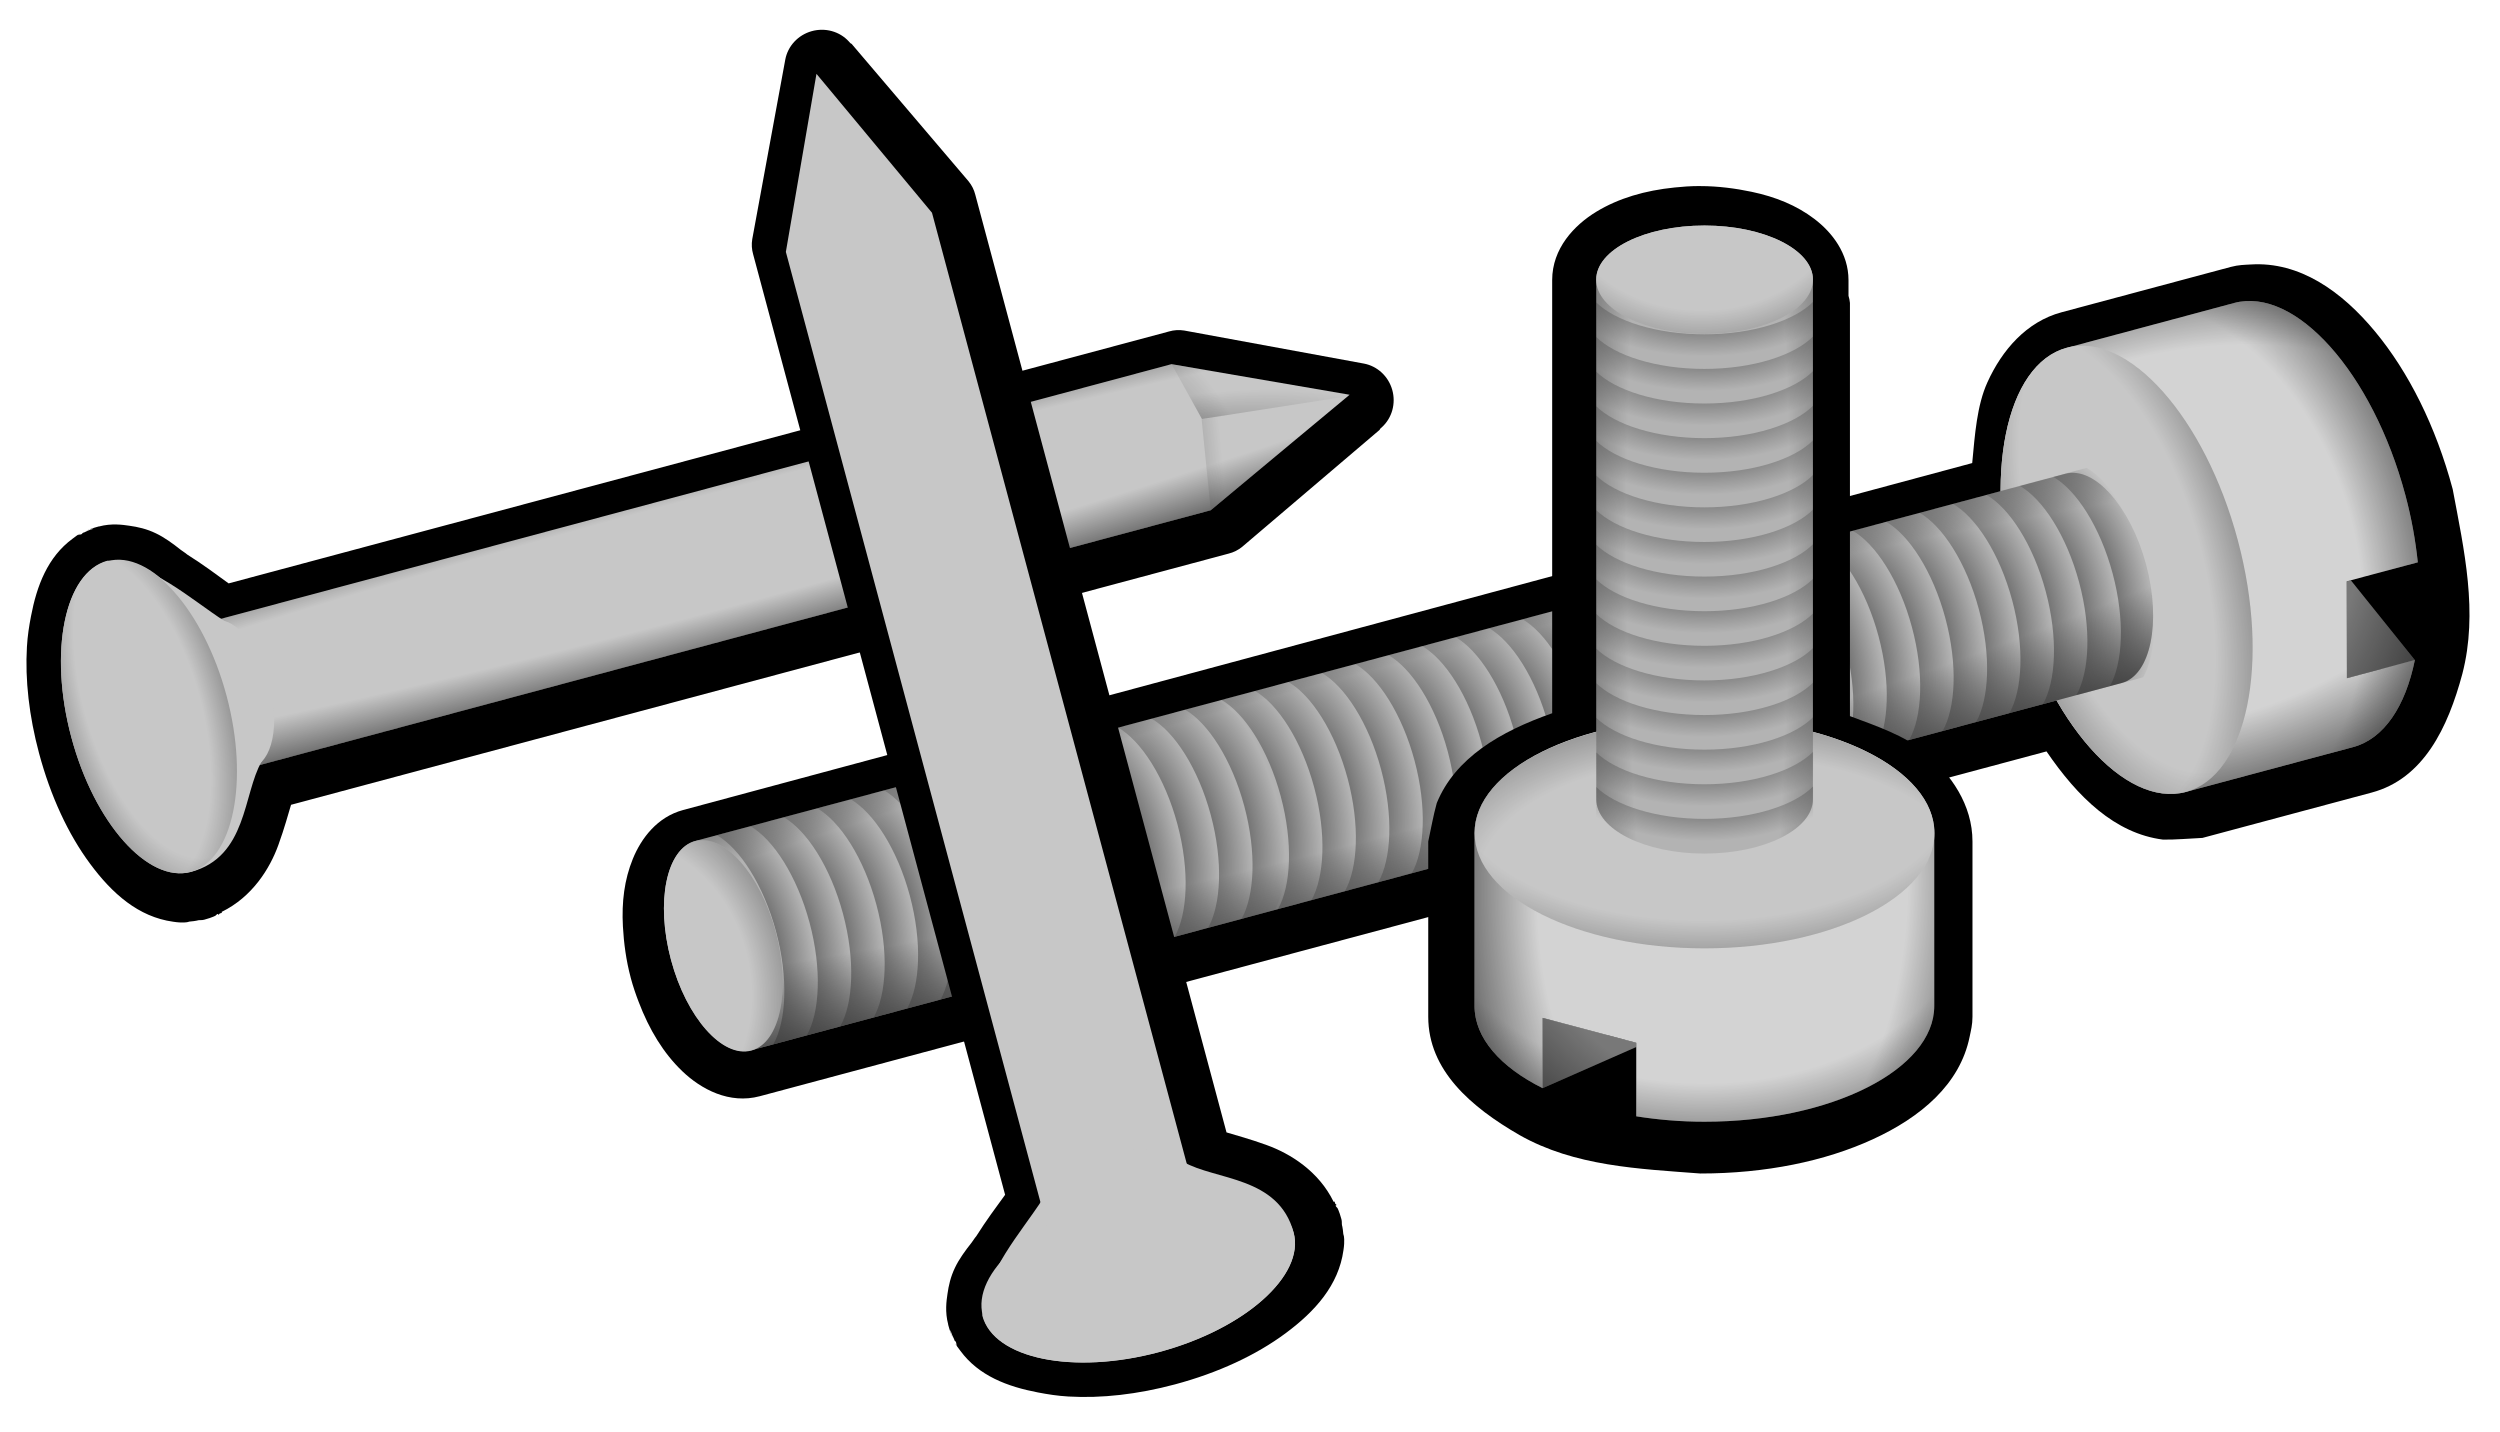 <?xml version="1.0" encoding="UTF-8"?>
<svg viewBox="0 0 578 331" xmlns="http://www.w3.org/2000/svg" xmlns:xlink="http://www.w3.org/1999/xlink">
 <defs>
  <linearGradient id="b">
   <stop stop-opacity="0" offset="0"/>
   <stop stop-opacity="0" offset=".6"/>
   <stop offset="1"/>
  </linearGradient>
  <linearGradient id="a">
   <stop stop-opacity=".678" offset="0"/>
   <stop stop-opacity=".329" offset=".57"/>
   <stop stop-opacity="0" offset="1"/>
  </linearGradient>
  <radialGradient id="i" cx="478.37" cy="714.68" r="6.258" gradientTransform="matrix(0 -1.171 -10.08 0 7652.4 1290.4)" gradientUnits="userSpaceOnUse" xlink:href="#b"/>
  <radialGradient id="h" cx="473.96" cy="714.66" r="6.258" gradientTransform="matrix(0 -1.171 -11.418 0 8608.4 1290.4)" gradientUnits="userSpaceOnUse" xlink:href="#b"/>
  <radialGradient id="g" cx="476.25" cy="732.92" r="13.285" gradientTransform="matrix(0 -.689 -.344 0 718.64 1060.7)" gradientUnits="userSpaceOnUse" xlink:href="#b"/>
  <radialGradient id="f" cx="475.54" cy="727.59" r="13.285" gradientTransform="matrix(0 -.689 -.344 0 718.64 1060.7)" gradientUnits="userSpaceOnUse" xlink:href="#b"/>
  <radialGradient id="e" cx="432.74" cy="736.39" r="2.609" gradientTransform="matrix(4.918 7.5234e-8 0 1.117 -1688.6 -88.181)" gradientUnits="userSpaceOnUse" xlink:href="#a"/>
  <radialGradient id="d" cx="435.72" cy="738.32" r="2.609" gradientTransform="matrix(-6.0466e-7 4.918 -1.426 0 1487 -1400.7)" gradientUnits="userSpaceOnUse" xlink:href="#a"/>
  <radialGradient id="c" cx="432.68" cy="737.48" r="2.609" gradientTransform="matrix(-6.0466e-7 4.918 -1.426 0 1487 -1400.7)" gradientUnits="userSpaceOnUse" xlink:href="#a"/>
  <radialGradient id="cc" cx="478.58" cy="734.47" r="13.281" gradientTransform="matrix(1.951 0 0 1.357 -452.24 -261.57)" gradientUnits="userSpaceOnUse" xlink:href="#b"/>
  <radialGradient id="cb" cx="476.12" cy="733.11" r="13.281" gradientTransform="matrix(1.343 .021 -.034 2.238 -137.93 -917.69)" gradientUnits="userSpaceOnUse" xlink:href="#b"/>
  <radialGradient id="ca" cx="476.25" cy="732.92" r="13.285" gradientTransform="matrix(1.788 0 0 .894 -374.8 77.311)" gradientUnits="userSpaceOnUse" xlink:href="#b"/>
  <radialGradient id="bz" cx="475.54" cy="727.59" r="13.285" gradientTransform="matrix(1.788 0 0 .894 -374.8 77.311)" gradientUnits="userSpaceOnUse" xlink:href="#b"/>
  <radialGradient id="by" cx="475.55" cy="693.11" r="6.266" gradientTransform="matrix(1.353 0 0 .669 -167.88 234.42)" gradientUnits="userSpaceOnUse" xlink:href="#a"/>
  <radialGradient id="bx" cx="475.55" cy="693.11" r="6.266" gradientTransform="matrix(1.353 0 0 .669 -167.88 236.42)" gradientUnits="userSpaceOnUse" xlink:href="#a"/>
  <radialGradient id="bw" cx="475.55" cy="693.11" r="6.266" gradientTransform="matrix(1.353 0 0 .669 -167.88 238.42)" gradientUnits="userSpaceOnUse" xlink:href="#a"/>
  <radialGradient id="bv" cx="475.55" cy="693.11" r="6.266" gradientTransform="matrix(1.353 0 0 .669 -167.88 240.42)" gradientUnits="userSpaceOnUse" xlink:href="#a"/>
  <radialGradient id="bu" cx="475.55" cy="693.11" r="6.266" gradientTransform="matrix(1.353 0 0 .669 -167.88 242.42)" gradientUnits="userSpaceOnUse" xlink:href="#a"/>
  <radialGradient id="bt" cx="475.55" cy="693.11" r="6.266" gradientTransform="matrix(1.353 0 0 .669 -167.88 244.42)" gradientUnits="userSpaceOnUse" xlink:href="#a"/>
  <radialGradient id="bs" cx="475.55" cy="693.11" r="6.266" gradientTransform="matrix(1.353 0 0 .669 -167.88 246.42)" gradientUnits="userSpaceOnUse" xlink:href="#a"/>
  <radialGradient id="br" cx="475.55" cy="693.11" r="6.266" gradientTransform="matrix(1.353 0 0 .669 -167.88 248.42)" gradientUnits="userSpaceOnUse" xlink:href="#a"/>
  <radialGradient id="bq" cx="475.55" cy="693.11" r="6.266" gradientTransform="matrix(1.353 0 0 .669 -167.88 250.42)" gradientUnits="userSpaceOnUse" xlink:href="#a"/>
  <radialGradient id="bp" cx="475.55" cy="693.11" r="6.266" gradientTransform="matrix(1.353 0 0 .669 -167.88 254.42)" gradientUnits="userSpaceOnUse" xlink:href="#a"/>
  <radialGradient id="bo" cx="475.55" cy="693.11" r="6.266" gradientTransform="matrix(1.353 0 0 .669 -167.88 252.42)" gradientUnits="userSpaceOnUse" xlink:href="#a"/>
  <radialGradient id="bn" cx="475.55" cy="693.11" r="6.266" gradientTransform="matrix(1.353 0 0 .669 -167.88 256.42)" gradientUnits="userSpaceOnUse" xlink:href="#a"/>
  <radialGradient id="bm" cx="475.55" cy="693.11" r="6.266" gradientTransform="matrix(1.353 0 0 .669 -167.88 258.42)" gradientUnits="userSpaceOnUse" xlink:href="#a"/>
  <radialGradient id="bl" cx="475.55" cy="693.11" r="6.266" gradientTransform="matrix(1.353 0 0 .669 -167.88 260.42)" gradientUnits="userSpaceOnUse" xlink:href="#a"/>
  <radialGradient id="bk" cx="475.55" cy="693.11" r="6.266" gradientTransform="matrix(1.353 0 0 .669 -167.88 262.42)" gradientUnits="userSpaceOnUse" xlink:href="#a"/>
  <radialGradient id="bj" cx="478.37" cy="712.81" r="6.258" gradientTransform="matrix(3.039 0 0 14.564 -971.33 -9668.8)" gradientUnits="userSpaceOnUse" xlink:href="#b"/>
  <radialGradient id="bi" cx="473.96" cy="712.81" r="6.258" gradientTransform="matrix(3.039 0 0 14.564 -971.33 -9668.8)" gradientUnits="userSpaceOnUse" xlink:href="#b"/>
  <radialGradient id="bh" cx="483.66" cy="696.26" r="6.264" gradientTransform="matrix(0 -1.754 2.174 0 -1038.3 1541.4)" gradientUnits="userSpaceOnUse" xlink:href="#b"/>
  <radialGradient id="bg" cx="475.53" cy="733.29" r="13.281" gradientTransform="matrix(1.951 0 0 1.357 -452.24 -261.57)" gradientUnits="userSpaceOnUse" xlink:href="#b"/>
  <radialGradient id="bf" cx="478.58" cy="734.47" r="13.281" gradientTransform="matrix(.751 0 0 .522 97.134 343.23)" gradientUnits="userSpaceOnUse" xlink:href="#b"/>
  <radialGradient id="be" cx="476.12" cy="733.11" r="13.281" gradientTransform="matrix(.517 .008 -.013 .862 218.18 90.539)" gradientUnits="userSpaceOnUse" xlink:href="#b"/>
  <radialGradient id="bd" cx="476.25" cy="732.92" r="13.285" gradientTransform="matrix(.689 0 0 .344 126.96 473.74)" gradientUnits="userSpaceOnUse" xlink:href="#b"/>
  <radialGradient id="bc" cx="475.54" cy="727.59" r="13.285" gradientTransform="matrix(.689 0 0 .344 126.96 473.74)" gradientUnits="userSpaceOnUse" xlink:href="#b"/>
  <radialGradient id="bb" cx="475.55" cy="693.11" r="6.266" gradientTransform="matrix(.521 0 0 .258 206.65 534.25)" gradientUnits="userSpaceOnUse" xlink:href="#a"/>
  <radialGradient id="ba" cx="475.55" cy="693.11" r="6.266" gradientTransform="matrix(.521 0 0 .258 206.65 535.02)" gradientUnits="userSpaceOnUse" xlink:href="#a"/>
  <radialGradient id="az" cx="475.55" cy="693.11" r="6.266" gradientTransform="matrix(.521 0 0 .258 206.65 535.79)" gradientUnits="userSpaceOnUse" xlink:href="#a"/>
  <radialGradient id="ay" cx="475.55" cy="693.11" r="6.266" gradientTransform="matrix(.521 0 0 .258 206.65 536.56)" gradientUnits="userSpaceOnUse" xlink:href="#a"/>
  <radialGradient id="ax" cx="475.55" cy="693.11" r="6.266" gradientTransform="matrix(.521 0 0 .258 206.65 537.33)" gradientUnits="userSpaceOnUse" xlink:href="#a"/>
  <radialGradient id="aw" cx="475.55" cy="693.11" r="6.266" gradientTransform="matrix(.521 0 0 .258 206.65 538.1)" gradientUnits="userSpaceOnUse" xlink:href="#a"/>
  <radialGradient id="av" cx="475.55" cy="693.11" r="6.266" gradientTransform="matrix(.521 0 0 .258 206.65 538.87)" gradientUnits="userSpaceOnUse" xlink:href="#a"/>
  <radialGradient id="au" cx="475.55" cy="693.11" r="6.266" gradientTransform="matrix(.521 0 0 .258 206.65 539.64)" gradientUnits="userSpaceOnUse" xlink:href="#a"/>
  <radialGradient id="at" cx="475.55" cy="693.11" r="6.266" gradientTransform="matrix(.521 0 0 .258 206.65 540.41)" gradientUnits="userSpaceOnUse" xlink:href="#a"/>
  <radialGradient id="as" cx="475.55" cy="693.11" r="6.266" gradientTransform="matrix(.521 0 0 .258 206.65 541.95)" gradientUnits="userSpaceOnUse" xlink:href="#a"/>
  <radialGradient id="ar" cx="475.55" cy="693.11" r="6.266" gradientTransform="matrix(.521 0 0 .258 206.65 541.18)" gradientUnits="userSpaceOnUse" xlink:href="#a"/>
  <radialGradient id="aq" cx="475.55" cy="693.11" r="6.266" gradientTransform="matrix(.521 0 0 .258 206.65 542.72)" gradientUnits="userSpaceOnUse" xlink:href="#a"/>
  <radialGradient id="ap" cx="475.55" cy="693.11" r="6.266" gradientTransform="matrix(.521 0 0 .258 206.65 543.49)" gradientUnits="userSpaceOnUse" xlink:href="#a"/>
  <radialGradient id="ao" cx="475.55" cy="693.11" r="6.266" gradientTransform="matrix(.521 0 0 .258 206.65 544.26)" gradientUnits="userSpaceOnUse" xlink:href="#a"/>
  <radialGradient id="an" cx="475.55" cy="693.11" r="6.266" gradientTransform="matrix(.521 0 0 .258 206.65 545.03)" gradientUnits="userSpaceOnUse" xlink:href="#a"/>
  <radialGradient id="am" cx="478.37" cy="711.02" r="6.258" gradientTransform="matrix(1.171 0 0 7.163 -102.78 -4384.3)" gradientUnits="userSpaceOnUse" xlink:href="#b"/>
  <radialGradient id="al" cx="475.53" cy="733.29" r="13.281" gradientTransform="matrix(.751 0 0 .522 97.134 343.23)" gradientUnits="userSpaceOnUse" xlink:href="#b"/>
  <radialGradient id="ak" cx="473.96" cy="711.03" r="6.258" gradientTransform="matrix(1.171 0 0 8.641 -102.78 -5435.6)" gradientUnits="userSpaceOnUse" xlink:href="#b"/>
  <radialGradient id="aj" cx="475.55" cy="693.11" r="6.266" gradientTransform="matrix(.521 0 0 .258 206.65 514.25)" gradientUnits="userSpaceOnUse" xlink:href="#a"/>
  <radialGradient id="ai" cx="475.55" cy="693.11" r="6.266" gradientTransform="matrix(.521 0 0 .258 206.65 515.02)" gradientUnits="userSpaceOnUse" xlink:href="#a"/>
  <radialGradient id="ah" cx="475.55" cy="693.11" r="6.266" gradientTransform="matrix(.521 0 0 .258 206.65 515.79)" gradientUnits="userSpaceOnUse" xlink:href="#a"/>
  <radialGradient id="ag" cx="475.55" cy="693.11" r="6.266" gradientTransform="matrix(.521 0 0 .258 206.65 516.56)" gradientUnits="userSpaceOnUse" xlink:href="#a"/>
  <radialGradient id="af" cx="475.55" cy="693.11" r="6.266" gradientTransform="matrix(.521 0 0 .258 206.65 517.33)" gradientUnits="userSpaceOnUse" xlink:href="#a"/>
  <radialGradient id="ae" cx="475.55" cy="693.11" r="6.266" gradientTransform="matrix(.521 0 0 .258 206.65 518.1)" gradientUnits="userSpaceOnUse" xlink:href="#a"/>
  <radialGradient id="ad" cx="475.55" cy="693.11" r="6.266" gradientTransform="matrix(.521 0 0 .258 206.65 518.87)" gradientUnits="userSpaceOnUse" xlink:href="#a"/>
  <radialGradient id="ac" cx="475.55" cy="693.11" r="6.266" gradientTransform="matrix(.521 0 0 .258 206.65 519.64)" gradientUnits="userSpaceOnUse" xlink:href="#a"/>
  <radialGradient id="ab" cx="475.55" cy="693.11" r="6.266" gradientTransform="matrix(.521 0 0 .258 206.65 520.41)" gradientUnits="userSpaceOnUse" xlink:href="#a"/>
  <radialGradient id="aa" cx="475.55" cy="693.11" r="6.266" gradientTransform="matrix(.521 0 0 .258 206.65 521.95)" gradientUnits="userSpaceOnUse" xlink:href="#a"/>
  <radialGradient id="z" cx="475.55" cy="693.11" r="6.266" gradientTransform="matrix(.521 0 0 .258 206.65 521.18)" gradientUnits="userSpaceOnUse" xlink:href="#a"/>
  <radialGradient id="y" cx="475.55" cy="693.11" r="6.266" gradientTransform="matrix(.521 0 0 .258 206.65 522.72)" gradientUnits="userSpaceOnUse" xlink:href="#a"/>
  <radialGradient id="x" cx="475.55" cy="693.11" r="6.266" gradientTransform="matrix(.521 0 0 .258 206.65 523.49)" gradientUnits="userSpaceOnUse" xlink:href="#a"/>
  <radialGradient id="w" cx="475.55" cy="693.11" r="6.266" gradientTransform="matrix(.521 0 0 .258 206.65 524.26)" gradientUnits="userSpaceOnUse" xlink:href="#a"/>
  <radialGradient id="v" cx="475.55" cy="693.11" r="6.266" gradientTransform="matrix(.521 0 0 .258 206.65 525.03)" gradientUnits="userSpaceOnUse" xlink:href="#a"/>
  <radialGradient id="u" cx="475.55" cy="693.11" r="6.266" gradientTransform="matrix(.521 0 0 .258 206.65 525.87)" gradientUnits="userSpaceOnUse" xlink:href="#a"/>
  <radialGradient id="t" cx="475.55" cy="693.11" r="6.266" gradientTransform="matrix(.521 0 0 .258 206.65 526.64)" gradientUnits="userSpaceOnUse" xlink:href="#a"/>
  <radialGradient id="s" cx="475.55" cy="693.11" r="6.266" gradientTransform="matrix(.521 0 0 .258 206.65 527.41)" gradientUnits="userSpaceOnUse" xlink:href="#a"/>
  <radialGradient id="r" cx="475.55" cy="693.11" r="6.266" gradientTransform="matrix(.521 0 0 .258 206.65 528.18)" gradientUnits="userSpaceOnUse" xlink:href="#a"/>
  <radialGradient id="q" cx="475.55" cy="693.11" r="6.266" gradientTransform="matrix(.521 0 0 .258 206.65 529.72)" gradientUnits="userSpaceOnUse" xlink:href="#a"/>
  <radialGradient id="p" cx="475.55" cy="693.11" r="6.266" gradientTransform="matrix(.521 0 0 .258 206.65 528.95)" gradientUnits="userSpaceOnUse" xlink:href="#a"/>
  <radialGradient id="o" cx="475.55" cy="693.11" r="6.266" gradientTransform="matrix(.521 0 0 .258 206.65 530.49)" gradientUnits="userSpaceOnUse" xlink:href="#a"/>
  <radialGradient id="n" cx="475.55" cy="693.11" r="6.266" gradientTransform="matrix(.521 0 0 .258 206.65 531.26)" gradientUnits="userSpaceOnUse" xlink:href="#a"/>
  <radialGradient id="m" cx="475.55" cy="693.11" r="6.266" gradientTransform="matrix(.521 0 0 .258 206.65 532.03)" gradientUnits="userSpaceOnUse" xlink:href="#a"/>
  <radialGradient id="l" cx="475.55" cy="693.11" r="6.266" gradientTransform="matrix(.521 0 0 .258 206.65 532.8)" gradientUnits="userSpaceOnUse" xlink:href="#a"/>
  <radialGradient id="k" cx="475.55" cy="693.11" r="6.266" gradientTransform="matrix(.521 0 0 .258 206.65 533.52)" gradientUnits="userSpaceOnUse" xlink:href="#a"/>
  <radialGradient id="j" cx="483.66" cy="696.26" r="6.264" gradientTransform="matrix(0 -.676 .837 0 -128.57 1017.6)" gradientUnits="userSpaceOnUse" xlink:href="#b"/>
 </defs>
 <g transform="matrix(-2.69 -10.038 10.038 -2.69 -5564 6643.8)">
  <path d="m454.295,690.561c-.22,0-.412.015-.571.032-.661.067-1.247.238-1.743.539s-.983.82-.983,1.521v29.636c-1.161.407-2.158.997-2.567,1.997-.079.281-.127.57-.19.856v3.899c0,1.192.953,2.01 2.029,2.631 1.228.697 2.649.751 4.025.856 1.452-1e-005 2.774-.274 3.835-.761s1.94-1.22 2.155-2.282c.028-.136.063-.266.063-.444v-3.899c-1e-005-.81-.471-1.499-1.078-1.997-.437-.359-1.051-.57-1.648-.792l-.032-29.699c0-.594-.364-1.062-.761-1.363s-.859-.489-1.395-.602c-.356-.075-.748-.127-1.141-.127z"/>
  <path d="m450.84 730.73v-1.565l2.082 0.554v0.096l-2.082 0.915z" fill="#969696" opacity=".8"/>
  <path d="m450.84 730.73v-1.565l2.082 0.554v0.096l-2.082 0.915z" fill="url(#bf)" opacity=".8"/>
  <path d="m454.44 722.5c-2.825 0-5.115 1.139-5.115 2.551v3.851c0 0.712 0.577 1.361 1.516 1.829v-1.565l2.082 0.554v1.637c0.48 0.076 0.987 0.12 1.516 0.12 2.825 0 5.115-1.163 5.115-2.575v-3.851c0-1.412-2.29-2.551-5.115-2.551z" fill="#d3d3d3"/>
  <path d="m454.44 722.5c-2.825 0-5.115 1.139-5.115 2.551v3.851c0 0.712 0.577 1.361 1.516 1.829v-1.565l2.082 0.554v1.637c0.48 0.076 0.987 0.12 1.516 0.12 2.825 0 5.115-1.163 5.115-2.575v-3.851c0-1.412-2.29-2.551-5.115-2.551z" fill="url(#be)" opacity=".8"/>
  <path d="m454.44 722.5c2.825-1e-5 5.116 1.139 5.116 2.551s-2.292 2.565-5.116 2.565-5.116-1.153-5.116-2.565 2.292-2.551 5.116-2.551z" fill="#c7c7c7"/>
  <path d="m454.44 722.5c2.825-1e-5 5.116 1.139 5.116 2.551s-2.292 2.565-5.116 2.565-5.116-1.153-5.116-2.565 2.292-2.551 5.116-2.551z" fill="url(#bd)" opacity=".5"/>
  <path d="m454.44 722.5c2.825-1e-5 5.116 1.139 5.116 2.551s-2.292 2.565-5.116 2.565-5.116-1.153-5.116-2.565 2.292-2.551 5.116-2.551z" fill="url(#bc)" opacity=".5"/>
  <path d="m454.44 691.53c-1.332 0-2.405 0.542-2.405 1.207v31.561c0 0.666 1.073 1.208 2.405 1.207s2.415-0.542 2.415-1.207v-31.561c0-0.666-1.083-1.207-2.415-1.207z" fill="#b3b3b3"/>
  <path d="m456.86,713.229c-.417.42-1.341.722-2.419.722-1.069,2e-005-1.985-.296-2.407-.71v.77c.423.414 1.34.71 2.407.71 1.077,0 2.001-.302 2.419-.722v-.77z" fill="url(#bb)"/>
  <path d="m456.86 714c-0.417 0.42-1.341 0.722-2.419 0.722-1.069 2e-5 -1.985-0.296-2.407-0.71v0.77c0.423 0.414 1.339 0.71 2.407 0.71 1.077 0 2.001-0.302 2.419-0.722v-0.77z" fill="url(#ba)"/>
  <path d="m456.86,714.77c-.417.42-1.341.722-2.419.722-1.069,1e-005-1.985-.296-2.407-.71v.77c.423.414 1.34.71 2.407.71 1.077,0 2.001-.302 2.419-.722v-.77z" fill="url(#az)"/>
  <path d="m456.86,715.54c-.417.42-1.341.722-2.419.722-1.069,1e-005-1.985-.296-2.407-.71v.77c.423.414 1.34.71 2.407.71 1.077,0 2.001-.302 2.419-.722v-.77z" fill="url(#ay)"/>
  <path d="m456.86,716.31c-.417.42-1.341.722-2.419.722-1.069,1e-005-1.985-.296-2.407-.71v.77c.423.414 1.34.71 2.407.71 1.077,0 2.001-.302 2.419-.722v-.77z" fill="url(#ax)"/>
  <path d="m456.86,717.08c-.417.42-1.341.722-2.419.722-1.069,2e-005-1.985-.296-2.407-.71v.77c.423.414 1.34.71 2.407.71 1.077,0 2.001-.302 2.419-.722v-.77z" fill="url(#aw)"/>
  <path d="m456.86,717.851c-.417.42-1.341.722-2.419.722-1.069,2e-005-1.985-.296-2.407-.71v.77c.423.414 1.34.71 2.407.71 1.077,0 2.001-.302 2.419-.722v-.77z" fill="url(#av)"/>
  <path d="m456.86,718.621c-.417.42-1.341.722-2.419.722-1.069,1e-005-1.985-.296-2.407-.71v.77c.423.414 1.34.71 2.407.71 1.077,0 2.001-.302 2.419-.722v-.77z" fill="url(#au)"/>
  <path d="m456.86,719.391c-.417.42-1.341.722-2.419.722-1.069,1e-005-1.985-.296-2.407-.71v.77c.423.414 1.34.71 2.407.71 1.077,0 2.001-.302 2.419-.722v-.77z" fill="url(#at)"/>
  <path d="m456.86,720.932c-.417.42-1.341.722-2.419.722-1.069,2e-005-1.985-.296-2.407-.71v.77c.423.414 1.34.71 2.407.71 1.077,0 2.001-.302 2.419-.722v-.77z" fill="url(#as)"/>
  <path d="m456.86,720.161c-.417.42-1.341.722-2.419.722-1.069,1e-005-1.985-.296-2.407-.71v.77c.423.414 1.34.71 2.407.71 1.077,0 2.001-.302 2.419-.722v-.77z" fill="url(#ar)"/>
  <path d="m456.86 721.7c-0.417 0.42-1.341 0.722-2.419 0.722-1.069 2e-5 -1.985-0.296-2.407-0.71v0.77c0.423 0.414 1.339 0.71 2.407 0.71 1.077 0 2.001-0.302 2.419-0.722v-0.77z" fill="url(#aq)"/>
  <path d="m456.86,722.472c-.417.42-1.341.722-2.419.722-1.069,1e-005-1.985-.296-2.407-.71v.77c.423.414 1.34.71 2.407.71 1.077,0 2.001-.302 2.419-.722v-.77z" fill="url(#ap)"/>
  <path d="m456.86,723.242c-.417.42-1.341.722-2.419.722-1.069,1e-005-1.985-.296-2.407-.71v.77c.423.414 1.34.71 2.407.71 1.077,0 2.001-.302 2.419-.722v-.77z" fill="url(#ao)"/>
  <path d="m456.86,724.013c-.417.42-1.341.722-2.419.722-1.069,1e-005-1.985-.296-2.407-.71v.77c.423.414 1.34.71 2.407.71 1.077,0 2.001-.302 2.419-.722v-.77z" fill="url(#an)"/>
  <path d="m454.44 691.53c-1.332 0-2.405 0.542-2.405 1.207v31.561c0 0.666 1.073 1.208 2.405 1.207s2.415-0.542 2.415-1.207v-31.561c0-0.666-1.083-1.207-2.415-1.207z" fill="url(#am)"/>
  <path d="m454.44 722.5c-2.825 0-5.115 1.139-5.115 2.551v3.851c0 0.712 0.577 1.361 1.516 1.829v-1.565l2.082 0.554v1.637c0.48 0.076 0.987 0.12 1.516 0.12 2.825 0 5.115-1.163 5.115-2.575v-3.851c0-1.412-2.29-2.551-5.115-2.551z" fill="url(#al)" opacity=".8"/>
  <path d="m454.44 691.53c-1.332 0-2.405 0.542-2.405 1.207v31.561c0 0.666 1.073 1.208 2.405 1.207s2.415-0.542 2.415-1.207v-31.561c0-0.666-1.083-1.207-2.415-1.207z" fill="url(#ak)"/>
  <path d="m456.86,693.229c-.417.42-1.341.722-2.419.722-1.069,2e-005-1.985-.296-2.407-.71v.77c.423.414 1.34.71 2.407.71 1.077,0 2.001-.302 2.419-.722v-.77z" fill="url(#aj)"/>
  <path d="m456.86 694c-0.417 0.42-1.341 0.722-2.419 0.722-1.069 2e-5 -1.985-0.296-2.407-0.71v0.77c0.423 0.414 1.339 0.71 2.407 0.71 1.077 0 2.001-0.302 2.419-0.722v-0.77z" fill="url(#ai)"/>
  <path d="m456.86,694.77c-.417.42-1.341.722-2.419.722-1.069,1e-005-1.985-.296-2.407-.71v.77c.423.414 1.34.71 2.407.71 1.077,0 2.001-.302 2.419-.722v-.77z" fill="url(#ah)"/>
  <path d="m456.86,695.54c-.417.42-1.341.722-2.419.722-1.069,1e-005-1.985-.296-2.407-.71v.77c.423.414 1.34.71 2.407.71 1.077,0 2.001-.302 2.419-.722v-.77z" fill="url(#ag)"/>
  <path d="m456.86,696.31c-.417.42-1.341.722-2.419.722-1.069,1e-005-1.985-.296-2.407-.71v.77c.423.414 1.34.71 2.407.71 1.077,0 2.001-.302 2.419-.722v-.77z" fill="url(#af)"/>
  <path d="m456.86,697.08c-.417.42-1.341.722-2.419.722-1.069,2e-005-1.985-.296-2.407-.71v.77c.423.414 1.34.71 2.407.71 1.077,0 2.001-.302 2.419-.722v-.77z" fill="url(#ae)"/>
  <path d="m456.86,697.851c-.417.42-1.341.722-2.419.722-1.069,2e-005-1.985-.296-2.407-.71v.77c.423.414 1.34.71 2.407.71 1.077,0 2.001-.302 2.419-.722v-.77z" fill="url(#ad)"/>
  <path d="m456.86,698.621c-.417.42-1.341.722-2.419.722-1.069,1e-005-1.985-.296-2.407-.71v.77c.423.414 1.34.71 2.407.71 1.077,0 2.001-.302 2.419-.722v-.77z" fill="url(#ac)"/>
  <path d="m456.86,699.391c-.417.42-1.341.722-2.419.722-1.069,1e-005-1.985-.296-2.407-.71v.77c.423.414 1.34.71 2.407.71 1.077,0 2.001-.302 2.419-.722v-.77z" fill="url(#ab)"/>
  <path d="m456.86,700.932c-.417.42-1.341.722-2.419.722-1.069,2e-005-1.985-.296-2.407-.71v.77c.423.414 1.34.71 2.407.71 1.077,0 2.001-.302 2.419-.722v-.77z" fill="url(#aa)"/>
  <path d="m456.86,700.161c-.417.42-1.341.722-2.419.722-1.069,1e-005-1.985-.296-2.407-.71v.77c.423.414 1.34.71 2.407.71 1.077,0 2.001-.302 2.419-.722v-.77z" fill="url(#z)"/>
  <path d="m456.86 701.7c-0.417 0.42-1.341 0.722-2.419 0.722-1.069 2e-5 -1.985-0.296-2.407-0.71v0.77c0.423 0.414 1.339 0.71 2.407 0.71 1.077 0 2.001-0.302 2.419-0.722v-0.77z" fill="url(#y)"/>
  <path d="m456.86,702.472c-.417.42-1.341.722-2.419.722-1.069,1e-005-1.985-.296-2.407-.71v.77c.423.414 1.34.71 2.407.71 1.077,0 2.001-.302 2.419-.722v-.77z" fill="url(#x)"/>
  <path d="m456.86,703.242c-.417.42-1.341.722-2.419.722-1.069,1e-005-1.985-.296-2.407-.71v.77c.423.414 1.34.71 2.407.71 1.077,0 2.001-.302 2.419-.722v-.77z" fill="url(#w)"/>
  <path d="m456.86,704.013c-.417.42-1.341.722-2.419.722-1.069,1e-005-1.985-.296-2.407-.71v.77c.423.414 1.34.71 2.407.71 1.077,0 2.001-.302 2.419-.722v-.77z" fill="url(#v)"/>
  <path d="m456.86,704.853c-.417.42-1.341.722-2.419.722-1.069,2e-005-1.985-.296-2.407-.71v.77c.423.414 1.34.71 2.407.71 1.077,0 2.001-.302 2.419-.722v-.77z" fill="url(#u)"/>
  <path d="m456.86,705.623c-.417.42-1.341.722-2.419.722-1.069,2e-005-1.985-.296-2.407-.71v.77c.423.414 1.34.71 2.407.71 1.077,0 2.001-.302 2.419-.722v-.77z" fill="url(#t)"/>
  <path d="m456.86,706.393c-.417.42-1.341.722-2.419.722-1.069,1e-005-1.985-.296-2.407-.71v.77c.423.414 1.34.71 2.407.71 1.077,0 2.001-.302 2.419-.722v-.77z" fill="url(#s)"/>
  <path d="m456.86,707.164c-.417.42-1.341.722-2.419.722-1.069,1e-005-1.985-.296-2.407-.71v.77c.423.414 1.34.71 2.407.71 1.077,0 2.001-.302 2.419-.722v-.77z" fill="url(#r)"/>
  <path d="m456.86 708.7c-0.417 0.42-1.341 0.722-2.419 0.722-1.069 2e-5 -1.985-0.296-2.407-0.71v0.77c0.423 0.414 1.339 0.71 2.407 0.71 1.077 0 2.001-0.302 2.419-0.722v-0.77z" fill="url(#q)"/>
  <path d="m456.86,707.934c-.417.42-1.341.722-2.419.722-1.069,1e-005-1.985-.296-2.407-.71v.77c.423.414 1.34.71 2.407.71 1.077,0 2.001-.302 2.419-.722v-.77z" fill="url(#p)"/>
  <path d="m456.86,709.474c-.417.42-1.341.722-2.419.722-1.069,2e-005-1.985-.296-2.407-.71v.77c.423.414 1.34.71 2.407.71 1.077,0 2.001-.302 2.419-.722v-.77z" fill="url(#o)"/>
  <path d="m456.86,710.245c-.417.42-1.341.722-2.419.722-1.069,1e-005-1.985-.296-2.407-.71v.77c.423.414 1.34.71 2.407.71 1.077,0 2.001-.302 2.419-.722v-.77z" fill="url(#n)"/>
  <path d="m456.86,711.015c-.417.42-1.341.722-2.419.722-1.069,1e-005-1.985-.296-2.407-.71v.77c.423.414 1.34.71 2.407.71 1.077,0 2.001-.302 2.419-.722v-.77z" fill="url(#m)"/>
  <path d="m456.86,711.785c-.417.42-1.341.722-2.419.722-1.069,1e-005-1.985-.296-2.407-.71v.77c.423.414 1.34.71 2.407.71 1.077,0 2.001-.302 2.419-.722v-.77z" fill="url(#l)"/>
  <path d="m456.86 712.5c-0.417 0.42-1.341 0.722-2.419 0.722-1.069 1e-5 -1.985-0.296-2.407-0.71v0.77c0.423 0.414 1.339 0.71 2.407 0.71 1.077 0 2.001-0.302 2.419-0.722v-0.77z" fill="url(#k)"/>
  <path d="m454.44 691.53c1.332-1e-5 2.412 0.537 2.412 1.203s-1.08 1.209-2.412 1.209-2.412-0.543-2.412-1.209 1.08-1.203 2.412-1.203z" fill="#c7c7c7"/>
  <path d="m454.44 691.53c1.332-1e-5 2.412 0.537 2.412 1.203s-1.08 1.209-2.412 1.209-2.412-0.543-2.412-1.209 1.08-1.203 2.412-1.203z" fill="url(#j)" opacity=".5"/>
 </g>
 <g transform="matrix(10.393 0 0 10.393 -4547.6 -7332.9)">
  <path d="m475.39 709.7c-0.22 0-0.412 0.015-0.571 0.032-0.661 0.067-1.247 0.238-1.743 0.539s-0.983 0.82-0.983 1.521v9.636c-1.161 0.407-2.158 0.997-2.567 1.997-0.079 0.281-0.127 0.57-0.19 0.856v3.899c0 1.192 0.953 2.01 2.029 2.631 1.228 0.697 2.649 0.751 4.025 0.856 1.452-1e-5 2.774-0.274 3.835-0.761s1.94-1.22 2.155-2.282c0.028-0.136 0.063-0.266 0.063-0.444v-3.899c-1e-5 -0.81-0.471-1.499-1.078-1.997-0.437-0.359-1.051-0.57-1.648-0.792v-9.192c-0.005-0.054-0.016-0.107-0.032-0.158 0.002-0.032 0.002-0.063 0-0.095v-0.254c0-0.594-0.364-1.062-0.761-1.363s-0.859-0.489-1.395-0.602c-0.356-0.075-0.748-0.127-1.141-0.127z"/>
  <g transform="matrix(.385 0 0 .385 292.4 443.1)">
   <path d="m466.19 744.59v-4.062l5.406 1.438v0.25l-5.406 2.375z" fill="#969696" opacity=".8"/>
   <path d="m466.19 744.59v-4.062l5.406 1.438v0.25l-5.406 2.375z" fill="url(#cc)" opacity=".8"/>
   <path d="m475.53 723.22c-7.335 0-13.281 2.958-13.281 6.625v10c0 1.849 1.499 3.534 3.938 4.75v-4.062l5.406 1.438v4.25c1.248 0.197 2.562 0.313 3.938 0.312 7.335 0 13.281-3.02 13.281-6.688v-10c0-3.667-5.947-6.625-13.281-6.625z" fill="#d3d3d3"/>
   <path d="m475.53 723.22c-7.335 0-13.281 2.958-13.281 6.625v10c0 1.849 1.499 3.534 3.938 4.75v-4.062l5.406 1.438v4.25c1.248 0.197 2.562 0.313 3.938 0.312 7.335 0 13.281-3.02 13.281-6.688v-10c0-3.667-5.947-6.625-13.281-6.625z" fill="url(#cb)" opacity=".8"/>
   <path d="m475.54 723.23c7.335-3e-5 13.285 2.957 13.285 6.625s-5.95 6.66-13.285 6.66-13.285-2.993-13.285-6.66 5.95-6.625 13.285-6.625z" fill="#c7c7c7"/>
   <path d="m475.54 723.23c7.335-3e-5 13.285 2.957 13.285 6.625s-5.95 6.66-13.285 6.66-13.285-2.993-13.285-6.66 5.95-6.625 13.285-6.625z" fill="url(#ca)" opacity=".5"/>
   <path d="m475.54 723.23c7.335-3e-5 13.285 2.957 13.285 6.625s-5.95 6.66-13.285 6.66-13.285-2.993-13.285-6.66 5.95-6.625 13.285-6.625z" fill="url(#bz)" opacity=".5"/>
   <path d="m475.53 694.75c-3.458 0-6.246 1.406-6.246 3.135v30.019c0 1.729 2.788 3.135 6.246 3.135s6.27-1.406 6.27-3.135v-30.019c0-1.729-2.812-3.135-6.27-3.135z" fill="#b3b3b3"/>
   <path d="m481.81 699.16c-1.082 1.092-3.481 1.875-6.281 1.875-2.775 4e-5 -5.154-0.768-6.25-1.844v2c1.099 1.076 3.478 1.844 6.25 1.844 2.797 0 5.195-0.784 6.281-1.875v-2z" fill="url(#by)"/>
   <path d="m481.81 701.16c-1.082 1.092-3.481 1.875-6.281 1.875-2.775 4e-5 -5.154-0.768-6.25-1.844v2c1.099 1.076 3.478 1.844 6.25 1.844 2.797 0 5.195-0.784 6.281-1.875v-2z" fill="url(#bx)"/>
   <path d="m481.81 703.16c-1.082 1.092-3.481 1.875-6.281 1.875-2.775 4e-5 -5.154-0.768-6.25-1.844v2c1.099 1.076 3.478 1.844 6.25 1.844 2.797 0 5.195-0.784 6.281-1.875v-2z" fill="url(#bw)"/>
   <path d="m481.81 705.16c-1.082 1.092-3.481 1.875-6.281 1.875-2.775 4e-5 -5.154-0.768-6.25-1.844v2c1.099 1.076 3.478 1.844 6.25 1.844 2.797 0 5.195-0.784 6.281-1.875v-2z" fill="url(#bv)"/>
   <path d="m481.81 707.16c-1.082 1.092-3.481 1.875-6.281 1.875-2.775 4e-5 -5.154-0.768-6.25-1.844v2c1.099 1.076 3.478 1.844 6.25 1.844 2.797 0 5.195-0.784 6.281-1.875v-2z" fill="url(#bu)"/>
   <path d="m481.81 709.16c-1.082 1.092-3.481 1.875-6.281 1.875-2.775 4e-5 -5.154-0.768-6.25-1.844v2c1.099 1.076 3.478 1.844 6.25 1.844 2.797 0 5.195-0.784 6.281-1.875v-2z" fill="url(#bt)"/>
   <path d="m481.81 711.16c-1.082 1.092-3.481 1.875-6.281 1.875-2.775 4e-5 -5.154-0.768-6.25-1.844v2c1.099 1.076 3.478 1.844 6.25 1.844 2.797 0 5.195-0.784 6.281-1.875v-2z" fill="url(#bs)"/>
   <path d="m481.81 713.16c-1.082 1.092-3.481 1.875-6.281 1.875-2.775 4e-5 -5.154-0.768-6.25-1.844v2c1.099 1.076 3.478 1.844 6.25 1.844 2.797 0 5.195-0.784 6.281-1.875v-2z" fill="url(#br)"/>
   <path d="m481.81 715.16c-1.082 1.092-3.481 1.875-6.281 1.875-2.775 4e-5 -5.154-0.768-6.25-1.844v2c1.099 1.076 3.478 1.844 6.25 1.844 2.797 0 5.195-0.784 6.281-1.875v-2z" fill="url(#bq)"/>
   <path d="m481.81 719.16c-1.082 1.092-3.481 1.875-6.281 1.875-2.775 4e-5 -5.154-0.768-6.25-1.844v2c1.099 1.076 3.478 1.844 6.25 1.844 2.797 0 5.195-0.784 6.281-1.875v-2z" fill="url(#bp)"/>
   <path d="m481.81 717.16c-1.082 1.092-3.481 1.875-6.281 1.875-2.775 4e-5 -5.154-0.768-6.25-1.844v2c1.099 1.076 3.478 1.844 6.25 1.844 2.797 0 5.195-0.784 6.281-1.875v-2z" fill="url(#bo)"/>
   <path d="m481.81 721.16c-1.082 1.092-3.481 1.875-6.281 1.875-2.775 4e-5 -5.154-0.768-6.25-1.844v2c1.099 1.076 3.478 1.844 6.25 1.844 2.797 0 5.195-0.784 6.281-1.875v-2z" fill="url(#bn)"/>
   <path d="m481.81 723.16c-1.082 1.092-3.481 1.875-6.281 1.875-2.775 4e-5 -5.154-0.768-6.25-1.844v2c1.099 1.076 3.478 1.844 6.25 1.844 2.797 0 5.195-0.784 6.281-1.875v-2z" fill="url(#bm)"/>
   <path d="m481.81 725.16c-1.082 1.092-3.481 1.875-6.281 1.875-2.775 4e-5 -5.154-0.768-6.25-1.844v2c1.099 1.076 3.478 1.844 6.25 1.844 2.797 0 5.195-0.784 6.281-1.875v-2z" fill="url(#bl)"/>
   <path d="m481.81 727.16c-1.082 1.092-3.481 1.875-6.281 1.875-2.775 4e-5 -5.154-0.768-6.25-1.844v2c1.099 1.076 3.478 1.844 6.25 1.844 2.797 0 5.195-0.784 6.281-1.875v-2z" fill="url(#bk)"/>
   <path d="m475.53 694.75c-3.458 0-6.246 1.406-6.246 3.135v30.019c0 1.729 2.788 3.135 6.246 3.135s6.27-1.406 6.27-3.135v-30.019c0-1.729-2.812-3.135-6.27-3.135z" fill="url(#bj)"/>
   <path d="m475.53 694.75c-3.458 0-6.246 1.406-6.246 3.135v30.019c0 1.729 2.788 3.135 6.246 3.135s6.27-1.406 6.27-3.135v-30.019c0-1.729-2.812-3.135-6.27-3.135z" fill="url(#bi)"/>
   <path d="m475.54 694.75c3.458-3e-5 6.264 1.394 6.264 3.123s-2.805 3.14-6.264 3.14-6.264-1.411-6.264-3.14 2.805-3.123 6.264-3.123z" fill="#c7c7c7"/>
   <path d="m475.54 694.75c3.458-3e-5 6.264 1.394 6.264 3.123s-2.805 3.14-6.264 3.14-6.264-1.411-6.264-3.14 2.805-3.123 6.264-3.123z" fill="url(#bh)" opacity=".5"/>
   <path d="m475.53 723.22c-7.335 0-13.281 2.958-13.281 6.625v10c0 1.849 1.499 3.534 3.938 4.75v-4.062l5.406 1.438v4.25c1.248 0.197 2.562 0.313 3.938 0.312 7.335 0 13.281-3.02 13.281-6.688v-10c0-3.667-5.947-6.625-13.281-6.625z" fill="url(#bg)" opacity=".8"/>
  </g>
 </g>
 <g transform="matrix(-7.021 1.881 1.881 7.021 1936.3 -5861.3)">
  <path d="m467.293,726.969c-.421,0-.748.144-.942.227-.249.105-.507.239-.754.453-.222.189-.433.448-.628.712-.051.069-.108.119-.157.194-.406.44-.735.855-1.037,1.23h-30.971c-.162-.003-.323.03-.471.097l-5.246,2.493c-.395.189-.65.594-.656,1.042s.236.861.625,1.062l.063.032 .031.032 5.183,2.461c.149.067.309.1.471.097h30.876c.191.305.37.627.722,1.133 .453.65 1.225,1.379 2.293,1.587v.032h.063c.025.004.037.029.063.032v-.032h.031l.063.032c-.035-.004.106.032.377.032 .083,0 .119-.024.188-.032-.009-.001.064.008.283-.032h.031 .031c-.007.002.155-.003.44-.13 1.029-.435 1.641-1.368 2.073-2.461s.66-2.404.66-3.821c1e-005-1.224-.173-2.373-.503-3.367-.11-.334-.239-.622-.377-.907-.43-.89-1-1.683-1.916-2.04-.268-.113-.324-.108-.188-.065h-.031c-.042-.012-.028.007-.063,0h-.031c-.036-.012-.019-.022-.063-.032h-.031c-.236-.05-.305-.033-.314-.032s.033-.041.251,0c-.101-.021-.234-.032-.44-.032z"/>
  <path d="m433 730.81-5.219 2.406 5.219 2.406h31.562c0.666 0 1.219-1.074 1.219-2.406s-0.553-2.406-1.219-2.406h-31.562z" fill="#c7c7c7"/>
  <path d="m433,730.812-5.219,2.406 5.219,2.406h31.562c.166,0 .323-.066.469-.188 .15-.126.263-.303.375-.531 .055-.109.112-.216.156-.344 .13-.384.219-.844.219-1.344 0-.177-.013-.333-.031-.5-.016-.157-.031-.293-.062-.438-.184-.866-.626-1.469-1.125-1.469h-31.562z" fill="url(#i)"/>
  <path d="m433,730.812-5.219,2.406 5.219,2.406h31.562c.166,0 .323-.066.469-.188 .15-.126.263-.303.375-.531 .055-.109.112-.216.156-.344 .13-.384.219-.844.219-1.344 0-.177-.013-.333-.031-.5-.016-.157-.031-.293-.062-.438-.184-.866-.626-1.469-1.125-1.469h-31.562z" fill="url(#h)"/>
  <path d="m465.77 733.22c1e-5 -1.332-0.537-2.412-1.203-2.412s-1.209 1.08-1.209 2.412 0.543 2.412 1.209 2.412 1.203-1.08 1.203-2.412z" fill="#c7c7c7"/>
  <path d="m467.31 728.09c-1.342 0.439-2.243 1.877-3.101 2.821-0.498 0.299-0.868 1.215-0.868 2.304-1e-5 1.103 0.475 1.902 0.887 2.315 0.841 0.841 1.219 2.81 3.082 2.81 1.412 0 2.562-2.3 2.562-5.125s-1.15-5.125-2.562-5.125z" fill="#c7c7c7"/>
  <path d="m464.76 733.22c-1e-5 -2.825 1.139-5.116 2.551-5.116s2.565 2.292 2.565 5.116-1.153 5.116-2.565 5.116-2.551-2.292-2.551-5.116z" fill="#c7c7c7"/>
  <path d="m469.88 733.22c1e-5 -2.825-1.139-5.116-2.551-5.116s-2.565 2.292-2.565 5.116 1.153 5.116 2.565 5.116 2.551-2.292 2.551-5.116z" fill="url(#g)" opacity=".5"/>
  <path d="m469.88 733.22c1e-5 -2.825-1.139-5.116-2.551-5.116s-2.565 2.292-2.565 5.116 1.153 5.116 2.565 5.116 2.551-2.292 2.551-5.116z" fill="url(#f)" opacity=".5"/>
  <path d="m433 730.81-5.219 2.406 0.062 0.031 4.674-0.502 0.482-1.935z" fill="url(#e)"/>
  <path d="m433 730.81-5.219 2.406 0.062 0.031 4.674-0.502 0.482-1.935z" fill="url(#d)"/>
  <path d="m432.53 732.75-4.688 0.5 5.156 2.375-0.469-2.875z" fill="url(#c)"/>
 </g>
 <g transform="matrix(1.881 7.021 7.021 -1.881 -5763.8 -1607.2)">
  <path d="m467.293,726.969c-.421,0-.748.144-.942.227-.249.105-.507.239-.754.453-.222.189-.433.448-.628.712-.051.069-.108.119-.157.194-.406.44-.735.855-1.037,1.23h-30.971c-.162-.003-.323.03-.471.097l-5.246,2.493c-.395.189-.65.594-.656,1.042s.236.861.625,1.062l.063.032 .031.032 5.183,2.461c.149.067.309.1.471.097h30.876c.191.305.37.627.722,1.133 .453.65 1.225,1.379 2.293,1.587v.032h.063c.025.004.037.029.063.032v-.032h.031l.063.032c-.035-.004.106.032.377.032 .083,0 .119-.024.188-.032-.009-.001.064.008.283-.032h.031 .031c-.007.002.155-.003.44-.13 1.029-.435 1.641-1.368 2.073-2.461s.66-2.404.66-3.821c1e-005-1.224-.173-2.373-.503-3.367-.11-.334-.239-.622-.377-.907-.43-.89-1-1.683-1.916-2.04-.268-.113-.324-.108-.188-.065h-.031c-.042-.012-.028.007-.063,0h-.031c-.036-.012-.019-.022-.063-.032h-.031c-.236-.05-.305-.033-.314-.032s.033-.041.251,0c-.101-.021-.234-.032-.44-.032z"/>
  <path d="m433 730.81-5.219 2.406 5.219 2.406h31.562c0.666 0 1.219-1.074 1.219-2.406s-0.553-2.406-1.219-2.406h-31.562z" fill="#c7c7c7"/>
  <path d="m433,730.812-5.219,2.406 5.219,2.406h31.562c.166,0 .323-.066.469-.188 .15-.126.263-.303.375-.531 .055-.109.112-.216.156-.344 .13-.384.219-.844.219-1.344 0-.177-.013-.333-.031-.5-.016-.157-.031-.293-.062-.438-.184-.866-.626-1.469-1.125-1.469h-31.562z" fill="url(#i)"/>
  <path d="m433,730.812-5.219,2.406 5.219,2.406h31.562c.166,0 .323-.066.469-.188 .15-.126.263-.303.375-.531 .055-.109.112-.216.156-.344 .13-.384.219-.844.219-1.344 0-.177-.013-.333-.031-.5-.016-.157-.031-.293-.062-.438-.184-.866-.626-1.469-1.125-1.469h-31.562z" fill="url(#h)"/>
  <path d="m465.77 733.22c1e-5 -1.332-0.537-2.412-1.203-2.412s-1.209 1.08-1.209 2.412 0.543 2.412 1.209 2.412 1.203-1.08 1.203-2.412z" fill="#c7c7c7"/>
  <path d="m467.31 728.09c-1.342 0.439-2.243 1.877-3.101 2.821-0.498 0.299-0.868 1.215-0.868 2.304-1e-5 1.103 0.475 1.902 0.887 2.315 0.841 0.841 1.219 2.81 3.082 2.81 1.412 0 2.562-2.3 2.562-5.125s-1.15-5.125-2.562-5.125z" fill="#c7c7c7"/>
  <path d="m464.76 733.22c-1e-5 -2.825 1.139-5.116 2.551-5.116s2.565 2.292 2.565 5.116-1.153 5.116-2.565 5.116-2.551-2.292-2.551-5.116z" fill="#c7c7c7"/>
  <path d="m469.88 733.22c1e-5 -2.825-1.139-5.116-2.551-5.116s-2.565 2.292-2.565 5.116 1.153 5.116 2.565 5.116 2.551-2.292 2.551-5.116z" fill="url(#g)" opacity=".5"/>
  <path d="m469.88 733.22c1e-5 -2.825-1.139-5.116-2.551-5.116s-2.565 2.292-2.565 5.116 1.153 5.116 2.565 5.116 2.551-2.292 2.551-5.116z" fill="url(#f)" opacity=".5"/>
  <path d="m433 730.81-5.219 2.406 0.062 0.031 4.674-0.502 0.482-1.935z" fill="url(#e)"/>
  <path d="m433 730.81-5.219 2.406 0.062 0.031 4.674-0.502 0.482-1.935z" fill="url(#d)"/>
  <path d="m432.53 732.75-4.688 0.5 5.156 2.375-0.469-2.875z" fill="url(#c)"/>
 </g>
</svg>
